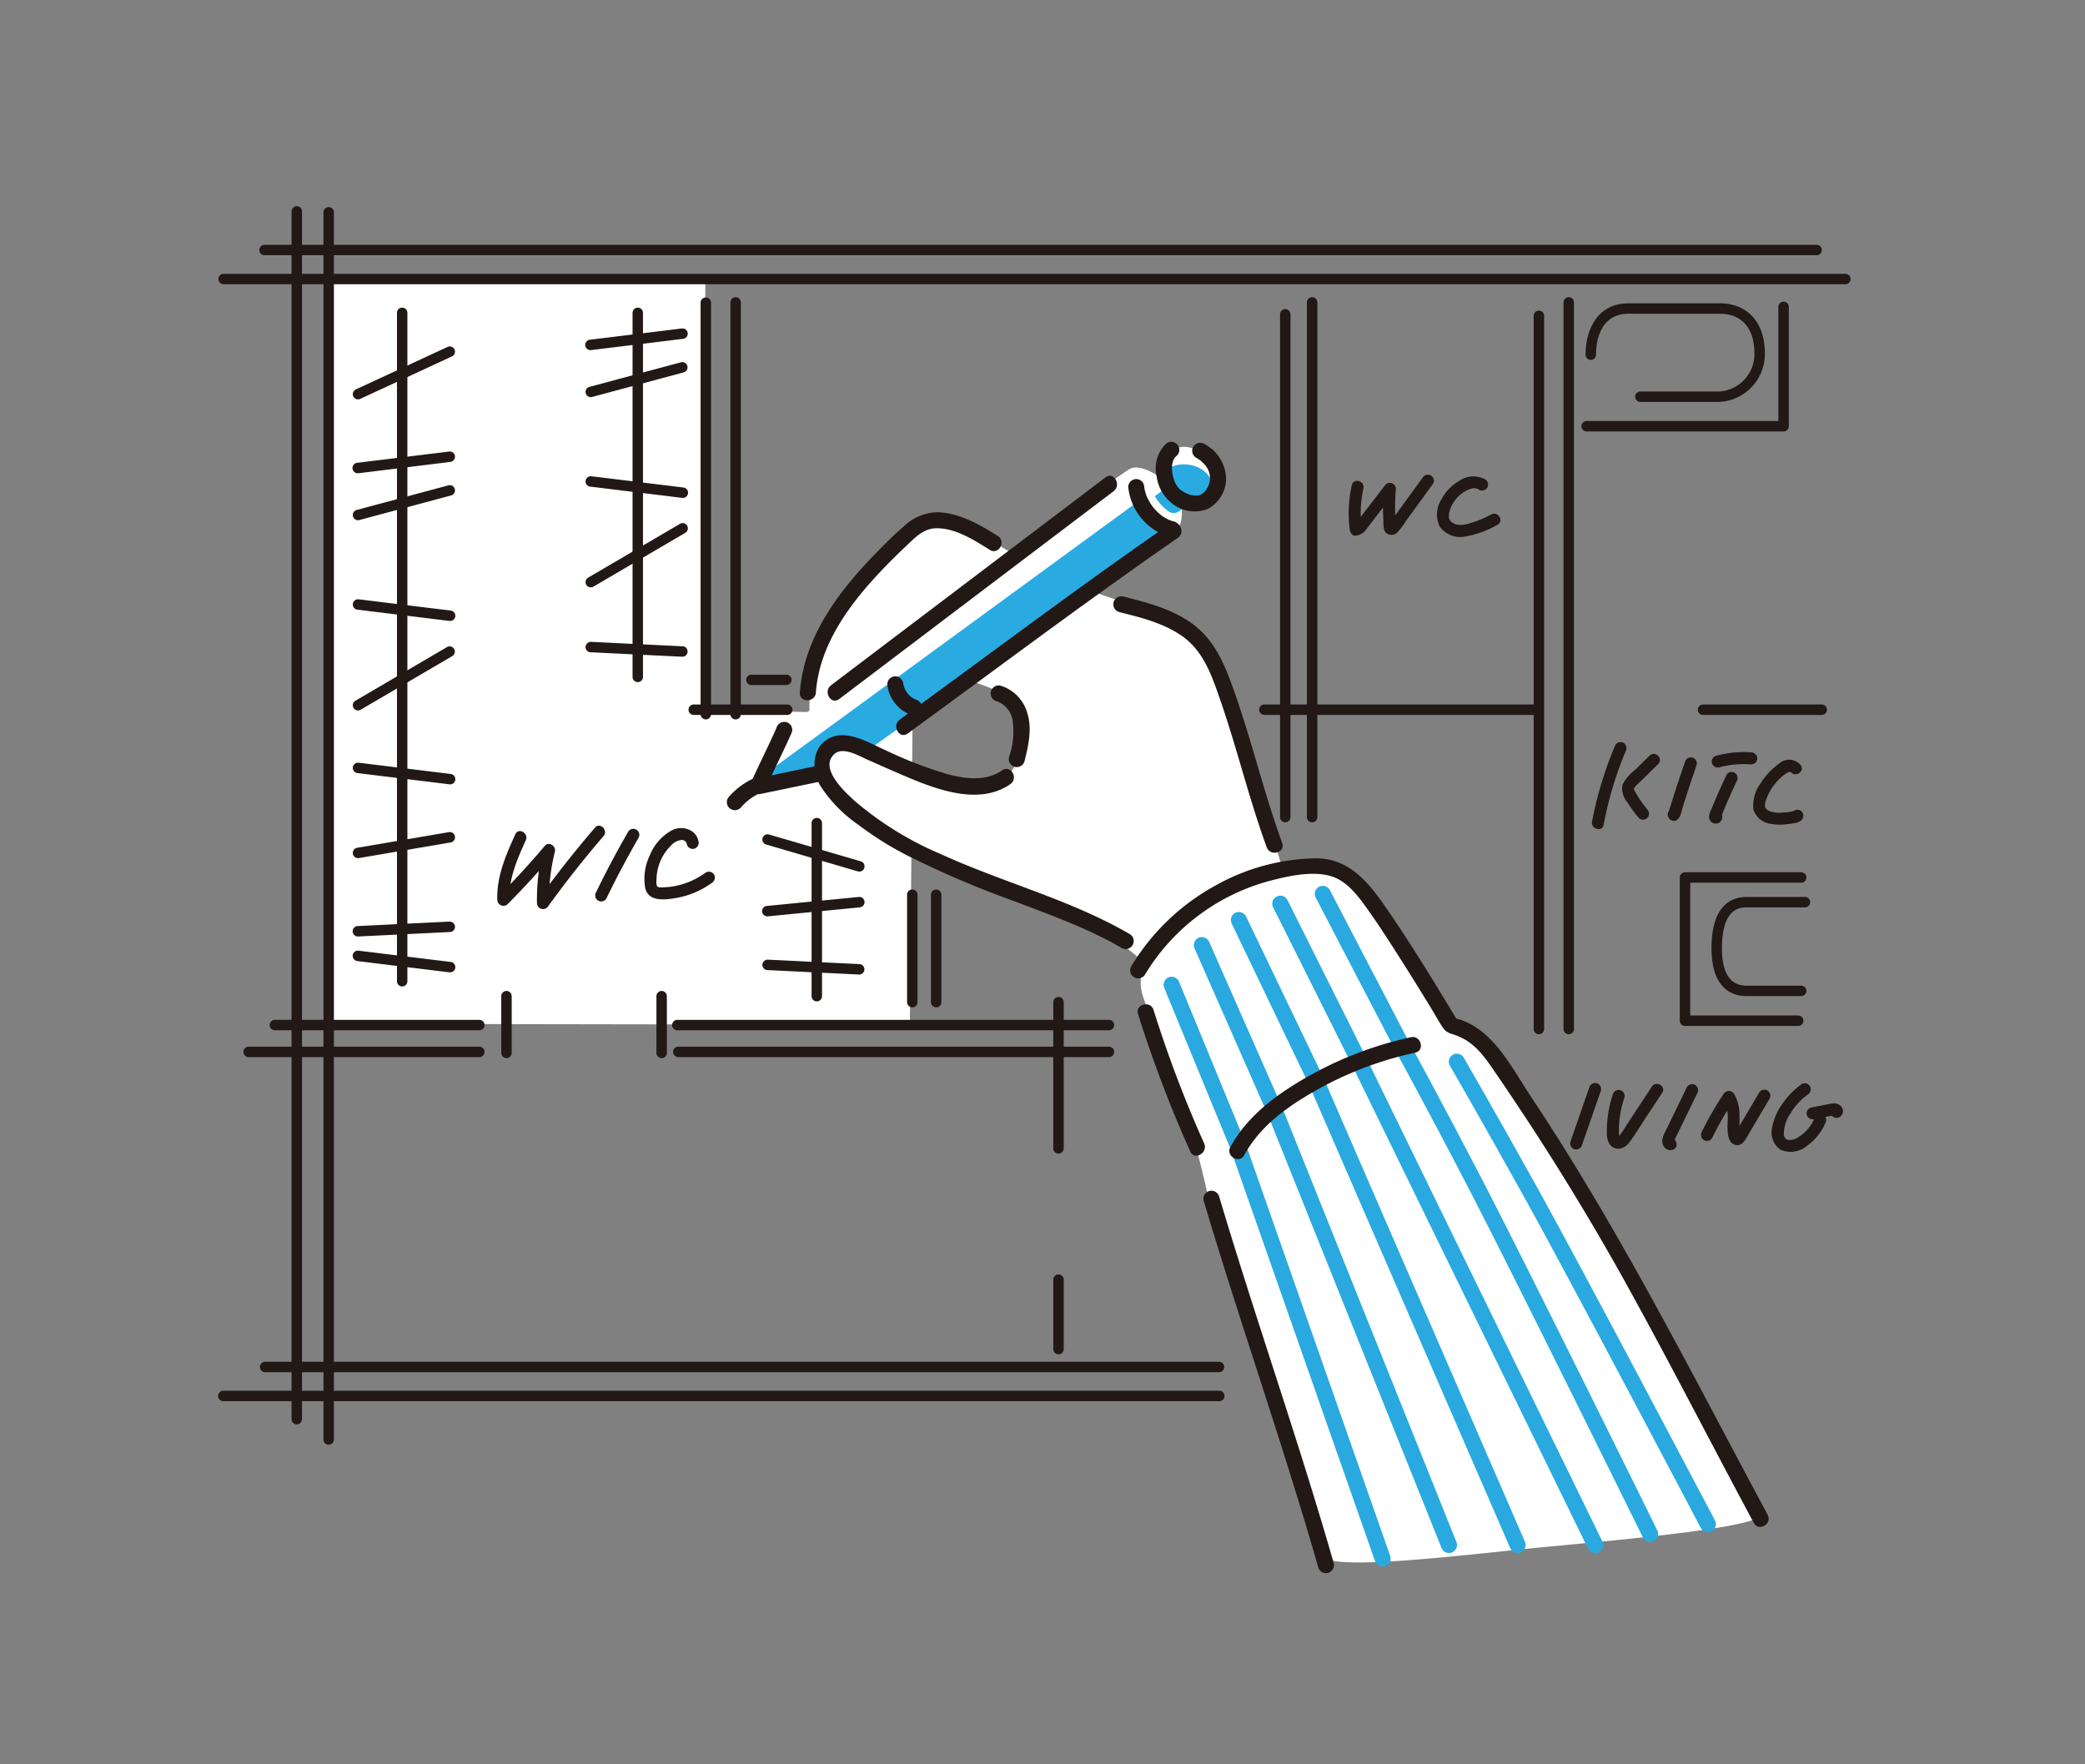 <svg xmlns="http://www.w3.org/2000/svg" xmlns:xlink="http://www.w3.org/1999/xlink" width="260" height="220" viewBox="0 0 260 220">
  <rect x="0" y="0" width="260" height="220" fill="#808080" stroke="none"/>
  <defs>
    <clipPath id="clip-path">
      <rect id="Rectangle_1254" data-name="Rectangle 1254" width="260" height="220" transform="translate(416 2815)" fill="none" stroke="#707070" stroke-width="1"/>
    </clipPath>
    <clipPath id="clip-path-2">
      <rect id="Rectangle_846" data-name="Rectangle 846" width="203.596" height="170.442" fill="none"/>
    </clipPath>
  </defs>
  <g id="Mask_Group_56" data-name="Mask Group 56" transform="translate(-416 -2815)" clip-path="url(#clip-path)">
    <g id="Group_1739" data-name="Group 1739" transform="translate(443.202 2840.706)">
      <path id="Path_4598" data-name="Path 4598" d="M86.26,102.075,13.9,101.96l-.23-92.8h47.09l-.344,53.637,26.187.574Z" fill="#fff"/>
      <g id="Group_1738" data-name="Group 1738">
        <g id="Group_1737" data-name="Group 1737" clip-path="url(#clip-path-2)">
          <path id="Path_4599" data-name="Path 4599" d="M115.547,94.38a41.55,41.55,0,0,0-9.188-6.2c-5.4-2.642-15.85-4.594-20.559-8.155a112.149,112.149,0,0,1-9.3-7.58c-.575-.689-1.342-1.706-1.342-1.706s.308-3.462,2.26-3.807,8.959,2.986,8.959,2.986,6.2,2.872,9.877,2.182,3.791-4.823,3.791-4.823.459-3.561-.575-5.169S93.5,59.12,93.5,59.12L78.22,70.49l-10.8,1.379,3.561-7.236L73.74,62.91s-.344-7.925,3.79-13.093S87.752,38.791,89.82,38.791s8.958,4.364,8.958,4.364,13.553-9.533,14.817-10.337,3.56.8,3.56.8.459-2.756,1.953-3.33,2.756-.23,4.364,1.033a3.453,3.453,0,0,1,.459,4.709c-.919.919-4.02.8-4.02.8a4.231,4.231,0,0,1-1.378,4.824c-2.527,1.838-9.762,6.317-9.762,6.317s7.006,2.412,9.992,3.446,4.709,3.675,6.087,6.2,7.81,24.808,7.81,24.808,6.547-1.034,9.074,1.493,11.945,18.032,11.945,18.032a11.536,11.536,0,0,1,5.627,4.25c2.182,3.216,14.012,22.052,16.424,26.3s15.506,28.828,16.539,30.551-19.64,3.445-27.909,4.249-25.612,2.986-26.531,1.034-13.9-42.381-14.357-44.678-1.608-6.662-1.608-6.662-5.513-15.62-6.432-18.147a5.869,5.869,0,0,1,.115-4.479" fill="#fff"/>
          <path id="Path_4600" data-name="Path 4600" d="M75.155,70.737,68.04,72.189l-.092-1.2L114.8,36.76l1.6,2.323,2.613,1.6L81.253,67.688a6.979,6.979,0,0,0-3.339-.581A3.238,3.238,0,0,0,75.3,68.7Z" fill="#29abe2"/>
          <path id="Path_4601" data-name="Path 4601" d="M120.722,37.361a10.921,10.921,0,0,1-.919.7,1.1,1.1,0,0,1-1.366-.068c-.134-.106-.279-.218-.429-.331a6.106,6.106,0,0,1-1.206-1.506l1.658-1.207a2.222,2.222,0,0,1-.15-1.659c.226-1.13,2.11-1.282,3.392-.905s2.639,1.659,2.111,2.866-3.091,2.11-3.091,2.11" fill="#29abe2"/>
          <path id="Path_4602" data-name="Path 4602" d="M118.9,97.091l8.252,20.051,18.061,51.5" fill="none" stroke="#29a9e0" stroke-linecap="round" stroke-linejoin="round" stroke-width="2"/>
          <path id="Path_4603" data-name="Path 4603" d="M122.666,92.139l9.105,20.655,21.714,54.152" fill="none" stroke="#29a9e0" stroke-linecap="round" stroke-linejoin="round" stroke-width="2"/>
          <path id="Path_4604" data-name="Path 4604" d="M127.286,89.014l9.648,20.111,25.109,57.821" fill="none" stroke="#29a9e0" stroke-linecap="round" stroke-linejoin="round" stroke-width="2"/>
          <path id="Path_4605" data-name="Path 4605" d="M132.45,86.975l9.648,19.3,29.62,60.675" fill="none" stroke="#29a9e0" stroke-linecap="round" stroke-linejoin="round" stroke-width="2"/>
          <path id="Path_4606" data-name="Path 4606" d="M137.749,85.752l10.056,19.3s3.533,6.387,9.24,17.393,21.525,43.13,21.525,43.13" fill="none" stroke="#29a9e0" stroke-linecap="round" stroke-linejoin="round" stroke-width="2"/>
          <path id="Path_4607" data-name="Path 4607" d="M185.772,164.349s-16.5-31.308-21.933-41.092-9.376-16.578-9.376-16.578" fill="none" stroke="#29a9e0" stroke-linecap="round" stroke-linejoin="round" stroke-width="2"/>
          <path id="Path_4608" data-name="Path 4608" d="M193.232,163.185c-9.484-17.64-18.44-35.507-29.561-52.2-2.473-3.713-4.857-8.77-9.661-9.779l.6.459c-2.76-4.589-5.557-9.175-8.573-13.6-2.275-3.338-4.71-6.726-9.139-6.747a26.4,26.4,0,0,0-12.5,3.379,27.9,27.9,0,0,0-10.532,10.087,1,1,0,0,0,1.727,1.009A26.05,26.05,0,0,1,131.43,84.053c2.207-.563,5.009-1.16,7.252-.534,2.145.6,3.573,2.64,4.8,4.365.9,1.266,1.758,2.567,2.6,3.871,1.811,2.792,3.565,5.619,5.3,8.458.459.751.876,1.554,1.382,2.275.438.625.94.664,1.62.917,2.112.787,3.306,2.331,4.544,4.136q2.242,3.269,4.419,6.582,7.161,10.92,13.412,22.39c5.026,9.166,9.789,18.474,14.739,27.681.61,1.134,2.337.126,1.727-1.009" fill="#221815"/>
          <path id="Path_4609" data-name="Path 4609" d="M122.9,124.037c4.558,15.3,9.885,30.353,14.286,45.7a1,1,0,0,0,1.928-.531c-4.4-15.348-9.727-30.4-14.285-45.7a1,1,0,0,0-1.929.532" fill="#221815"/>
          <path id="Path_4610" data-name="Path 4610" d="M127.953,118.33c2-3.691,5.554-6.168,9.138-8.18a44.066,44.066,0,0,1,12.178-4.592c1.257-.275.725-2.2-.532-1.929a45.919,45.919,0,0,0-12.991,4.985c-3.749,2.147-7.42,4.835-9.52,8.707-.614,1.131,1.112,2.142,1.727,1.009" fill="#221815"/>
          <path id="Path_4611" data-name="Path 4611" d="M114.716,100.753a155.413,155.413,0,0,0,6.511,17.126c.526,1.172,2.25.156,1.727-1.01a151.115,151.115,0,0,1-6.31-16.648c-.383-1.224-2.315-.7-1.928.532" fill="#221815"/>
          <path id="Path_4612" data-name="Path 4612" d="M113.678,90.77c-7.379-4.3-15.843-6.432-23.576-9.983a41.038,41.038,0,0,1-10.756-6.651c-1.229-1.125-4.431-4.049-2.507-5.818,1.063-.977,3.091.244,4.15.71,1.165.512,2.325,1.039,3.5,1.543,4.166,1.793,10.047,4.439,14.3,1.5,1.052-.727.053-2.461-1.01-1.727-2.058,1.421-4.6,1.082-6.888.466a52.674,52.674,0,0,1-7.626-2.948c-2.146-.955-5.119-2.842-7.4-1.311C74,67.8,74.063,70.395,75.025,72.168a17.331,17.331,0,0,0,4.84,4.993A40.959,40.959,0,0,0,85.63,80.81a118.041,118.041,0,0,0,13.317,5.733c4.647,1.774,9.408,3.443,13.721,5.954a1,1,0,0,0,1.01-1.727" fill="#221815"/>
          <path id="Path_4613" data-name="Path 4613" d="M97.067,61.727a3.024,3.024,0,0,1,1.984,2.288,9.629,9.629,0,0,1-.425,4.666,1,1,0,0,0,1.928.532c.477-1.919.967-4.007.361-5.955A4.977,4.977,0,0,0,97.6,59.8a1,1,0,0,0-.532,1.929" fill="#221815"/>
          <path id="Path_4614" data-name="Path 4614" d="M85.992,65.759c10.927-7.97,22.57-16.717,33.693-24.411,1.052-.727.053-2.461-1.009-1.727-11.123,7.694-22.767,16.441-33.693,24.411-1.03.751-.033,2.487,1.009,1.727" fill="#221815"/>
          <path id="Path_4615" data-name="Path 4615" d="M77.435,61.469Q94.553,48.5,111.671,35.54c1.013-.767.018-2.505-1.009-1.727L76.425,59.743c-1.013.766-.017,2.5,1.01,1.726" fill="#221815"/>
          <path id="Path_4616" data-name="Path 4616" d="M113.49,35.023a7.27,7.27,0,0,0,5.175,6.226,1,1,0,0,0,.531-1.929c-.131-.032-.261-.068-.39-.112-.059-.02-.117-.042-.175-.063-.237-.085.189.094-.04-.016a6.264,6.264,0,0,1-.742-.414c-.11-.072-.217-.149-.322-.228.191.143-.022-.022-.047-.043-.052-.043-.1-.088-.152-.132a6.843,6.843,0,0,1-.625-.638l-.131-.157c-.173-.208.114.164-.043-.056-.079-.111-.158-.222-.232-.337a6.711,6.711,0,0,1-.435-.782c-.011-.025-.1-.232-.047-.1s-.03-.079-.04-.1c-.056-.149-.105-.3-.149-.455-.036-.126-.067-.254-.093-.383a1.168,1.168,0,0,1-.041-.232c.005.037.009.075.014.112-.006-.052-.011-.1-.016-.155a1.022,1.022,0,0,0-1-1,1.01,1.01,0,0,0-1,1" fill="#221815"/>
          <path id="Path_4617" data-name="Path 4617" d="M118.134,29.691a4.322,4.322,0,0,0-1.1,4.013,5.1,5.1,0,0,0,1.889,3.338,4.474,4.474,0,0,0,4.52.694,4.323,4.323,0,0,0,2.248-3.759,5.052,5.052,0,0,0-2.721-4.334,1,1,0,0,0-1.009,1.727c.119.069.237.142.352.219.064.043.128.088.191.134-.035-.024-.128-.11.019.017a5.712,5.712,0,0,1,.6.6c.195.228-.054-.083.046.062.036.053.072.1.106.159a4.131,4.131,0,0,1,.21.379c.013.026.068.175.015.031.022.06.044.122.064.185a3.033,3.033,0,0,1,.115.49c-.023-.166,0,.058,0,.1,0,.064.005.126.005.189s-.037.436-.005.233a3.575,3.575,0,0,1-.076.356c-.016.059-.033.118-.052.176s-.1.265-.029.1a3.06,3.06,0,0,1-.187.365c-.038.065-.081.127-.12.192-.017.028-.112.153,0,.015a2.508,2.508,0,0,1-.239.265c-.042.043-.087.08-.129.121-.158.153.1-.044-.075.058-.114.068-.222.137-.341.193-.141.067.213-.047-.045.012-.056.014-.112.034-.168.047a1.485,1.485,0,0,1-.174.034c.2-.028.04-.009,0-.009a4.343,4.343,0,0,1-.456-.017c.194.022-.2-.047-.253-.06-.145-.037-.285-.084-.427-.133-.021-.007-.176-.07-.04-.012-.062-.027-.123-.056-.183-.086a4.324,4.324,0,0,1-.435-.245c-.056-.035-.109-.073-.164-.11-.254-.171.069.065-.066-.05a3.606,3.606,0,0,1-.3-.289c-.04-.043-.077-.092-.117-.136.138.15.056.081.03.035-.053-.1-.119-.183-.173-.278s-.1-.191-.146-.286c-.027-.052-.089-.216,0,0-.019-.048-.039-.1-.057-.145a5.529,5.529,0,0,1-.21-.7c-.032-.136-.056-.272-.08-.41.038.218,0,.03,0-.028s-.012-.14-.016-.209c-.008-.14-.011-.28-.006-.42,0-.071.008-.14.013-.209.007-.11.025-.161,0-.022a3.881,3.881,0,0,1,.1-.439c.015-.05.04-.1.051-.153.026-.069.018-.05-.025.052.017-.035.034-.072.053-.108s.05-.095.077-.141c.015-.025.158-.237.08-.131s.029-.034.051-.056c.068-.071.135-.138.208-.2a1,1,0,1,0-1.414-1.414" fill="#221815"/>
          <path id="Path_4618" data-name="Path 4618" d="M69.63,65.037c-.691,1.639-2.573,5.4-3.265,7.038-.321.762.577,1.366,1.231,1.23L75.1,71.744a1,1,0,1,0-.532-1.929l-7.506,1.561,1.23,1.23c.691-1.638,2.573-5.4,3.264-7.037a1,1,0,0,0-.7-1.23,1.025,1.025,0,0,0-1.23.7" fill="#221815"/>
          <path id="Path_4619" data-name="Path 4619" d="M65.134,75.038a8.258,8.258,0,0,1,.738-.747c.13-.115.277-.217.4-.336-.027.027-.171.129-.063.05.04-.028.078-.057.118-.086.071-.051.143-.1.215-.15a8.346,8.346,0,0,1,.881-.516c.078-.039.157-.078.236-.115l.133-.06c.031-.014.163-.07.015-.008s.02-.007.042-.016l.109-.042c.091-.035.182-.067.274-.1a1,1,0,0,0-.531-1.929,9.289,9.289,0,0,0-3.984,2.64,1,1,0,0,0,1.414,1.414" fill="#221815"/>
          <path id="Path_4620" data-name="Path 4620" d="M83.451,59.635a5.35,5.35,0,0,0,.127.733,4.933,4.933,0,0,0,.257.687,4.639,4.639,0,0,0,.656,1.034,4.441,4.441,0,0,0,2.022,1.383,1.006,1.006,0,0,0,1.23-.7,1.025,1.025,0,0,0-.7-1.23c-.079-.027-.156-.057-.232-.089l.238.1a3.566,3.566,0,0,1-.745-.441l.2.156a3.792,3.792,0,0,1-.641-.644l.156.2a3.78,3.78,0,0,1-.461-.783c.034.079.067.159.1.239a3.544,3.544,0,0,1-.243-.875l.036.266-.005-.041a1.1,1.1,0,0,0-.293-.707,1,1,0,0,0-1.414,0,.962.962,0,0,0-.293.707" fill="#221815"/>
          <path id="Path_4621" data-name="Path 4621" d="M74.537,60.651c.432-5.88,4.084-10.868,8-15.024,1.035-1.1,2.111-2.162,3.208-3.2,1-.944,2.079-2.13,3.532-2.245,2.414-.19,4.988,1.433,6.94,2.676,1.089.693,2.094-1.037,1.01-1.727-2.257-1.437-5.043-3.026-7.807-2.956a6.307,6.307,0,0,0-3.968,1.8c-1.327,1.145-2.573,2.411-3.789,3.671-4.531,4.7-8.629,10.287-9.122,17.006-.094,1.284,1.906,1.278,2,0" fill="#221815"/>
          <path id="Path_4622" data-name="Path 4622" d="M112.366,50.615c2.69.673,5.506,1.368,7.815,2.975,2.684,1.869,3.725,4.935,4.754,7.9,2.118,6.094,3.608,12.39,5.823,18.452.439,1.2,2.372.681,1.929-.532-2.4-6.576-3.95-13.43-6.378-20-1.082-2.927-2.36-5.588-4.969-7.441-2.482-1.763-5.531-2.556-8.442-3.283a1,1,0,0,0-.532,1.928" fill="#221815"/>
          <path id="Path_4623" data-name="Path 4623" d="M37.063,78.314c-1.177,2.594-2.358,5.284-2.248,8.194a.76.76,0,0,0,1.281.531q2.978-2.991,5.7-6.215l-1.253-.73a26.077,26.077,0,0,0-.783,6.819.757.757,0,0,0,1.4.379q3.26-4.514,6.893-8.734c.627-.729-.429-1.794-1.06-1.061q-3.754,4.365-7.128,9.038l1.4.378a24.448,24.448,0,0,1,.729-6.42c.171-.681-.746-1.33-1.253-.73q-2.724,3.224-5.7,6.215l1.28.53c-.1-2.638.975-5.083,2.043-7.437.4-.872-.9-1.636-1.3-.757" fill="#221815"/>
          <path id="Path_4624" data-name="Path 4624" d="M51.126,78.015q-2.139,3.707-4.008,7.558a.771.771,0,0,0,.269,1.026.758.758,0,0,0,1.027-.269q1.867-3.851,4.007-7.558a.75.75,0,0,0-1.3-.757" fill="#221815"/>
          <path id="Path_4625" data-name="Path 4625" d="M59.9,79.2a1.957,1.957,0,0,0-1.163-1.44,2.533,2.533,0,0,0-2.145.063,6.133,6.133,0,0,0-2.743,3.084,6.712,6.712,0,0,0-.583,4.164c.432,1.7,2.475,1.425,3.8,1.205a10.709,10.709,0,0,0,4.507-1.894.772.772,0,0,0,.27-1.026.757.757,0,0,0-1.027-.269,9.633,9.633,0,0,1-2.934,1.464,9.074,9.074,0,0,1-1.572.328c-.268.029-.538.048-.808.054-.176.005-.538.054-.692-.065-.233-.18-.15-.8-.142-1.049a5.852,5.852,0,0,1,.247-1.5,5.956,5.956,0,0,1,1.559-2.593,2.085,2.085,0,0,1,1.257-.689.654.654,0,0,1,.725.559.755.755,0,0,0,.922.524A.77.77,0,0,0,59.9,79.2" fill="#221815"/>
          <path id="Path_4626" data-name="Path 4626" d="M141.368,34.8a16.029,16.029,0,0,0-.26,5.536c.048.369.306.8.75.75a1.911,1.911,0,0,0,1.385-.882q.587-.76,1.172-1.524l2.345-3.049-1.4-.378a26.414,26.414,0,0,0-.064,3.711c.03.544-.062,1.447.393,1.823a1.058,1.058,0,0,0,1.43-.176,11.533,11.533,0,0,0,1.027-1.389l1.1-1.512,2.255-3.1a.757.757,0,0,0-.269-1.026.768.768,0,0,0-1.027.269l-2.149,2.952-1.049,1.44-.524.72-.262.36-.1.144c-.1.107-.07.116.107.025l.378.1-.08-.051q.186.324.371.648a26.7,26.7,0,0,1-.033-4.945.753.753,0,0,0-.55-.723.787.787,0,0,0-.847.344l-1.919,2.495-.906,1.177c-.159.208-.319.417-.479.624-.074.095-.146.193-.226.284-.052.059-.21.146-.077.132l.75.75a14.857,14.857,0,0,1,.206-5.137c.208-.941-1.238-1.343-1.446-.4" fill="#221815"/>
          <path id="Path_4627" data-name="Path 4627" d="M158,34.067a3.093,3.093,0,0,0-3.249.2,5.7,5.7,0,0,0-2.2,2.288,3.47,3.47,0,0,0-.219,3.4,3.15,3.15,0,0,0,3.061,1.26,12.259,12.259,0,0,0,4.135-1.479c.854-.451.1-1.746-.757-1.295a14.19,14.19,0,0,1-2.717,1.115,3.583,3.583,0,0,1-1.415.178,1.62,1.62,0,0,1-.811-.328.872.872,0,0,1-.362-.757,2.918,2.918,0,0,1,.258-1.086,4.242,4.242,0,0,1,1.345-1.723,3.523,3.523,0,0,1,1.127-.584,1.122,1.122,0,0,1,1.043.1.756.756,0,0,0,1.026-.269A.765.765,0,0,0,158,34.067" fill="#221815"/>
          <path id="Path_4628" data-name="Path 4628" d="M174.23,67.2a46.265,46.265,0,0,0-2.9,9.537c-.178.943,1.268,1.348,1.446.4a44.591,44.591,0,0,1,2.751-9.179.775.775,0,0,0-.269-1.026.755.755,0,0,0-1.026.269" fill="#221815"/>
          <path id="Path_4629" data-name="Path 4629" d="M178.509,68.51l-1.8,1.766a5.572,5.572,0,0,0-1.588,1.88,2.617,2.617,0,0,0,.62,2.189,16.732,16.732,0,0,0,1.417,1.941.757.757,0,0,0,1.061,0,.767.767,0,0,0,0-1.061,13.847,13.847,0,0,1-1.087-1.485c-.171-.269-.336-.543-.487-.824-.1-.189-.154-.234-.029-.421a4.653,4.653,0,0,1,.631-.648q.381-.371.76-.743l1.567-1.533c.691-.677-.37-1.737-1.061-1.061" fill="#221815"/>
          <path id="Path_4630" data-name="Path 4630" d="M182.919,69.288c-.728,2.126-1.434,4.259-2.085,6.409.175-.174.349-.349.524-.524l-.024.009.847.345-.019-.032q-.059.454-.118.909l.018-.017c.7-.671-.364-1.731-1.06-1.061l-.018.017a.759.759,0,0,0-.117.909l.019.032a.762.762,0,0,0,.847.344c.642-.229.731-1.139.914-1.725s.363-1.151.55-1.724q.568-1.752,1.169-3.492a.75.75,0,1,0-1.447-.4" fill="#221815"/>
          <path id="Path_4631" data-name="Path 4631" d="M187.2,69.978q.5-.135,1.009-.229c.078-.016.157-.029.235-.041.053-.009.1-.018.158-.025.085-.012.1-.015.058-.009l.058-.007.158-.02.237-.023a12.749,12.749,0,0,1,2.068-.017.753.753,0,0,0,.75-.75.769.769,0,0,0-.75-.75,13.206,13.206,0,0,0-4.38.425.757.757,0,0,0-.524.921.765.765,0,0,0,.923.525" fill="#221815"/>
          <path id="Path_4632" data-name="Path 4632" d="M188.094,70.923q-.828,1.737-1.569,3.512c-.117.277-.231.555-.344.833a2.148,2.148,0,0,0-.268.909.842.842,0,0,0,1.061.787.823.823,0,0,0,.486-1.2.75.75,0,1,0-1.3.758l.017.033V75.8l-.017.035.269-.269.1-.043.578.076-.04-.02c.09.09.179.18.269.269l-.027-.051c.034.126.068.252.1.378q-.039.147,0,.018c.023-.059.046-.117.07-.176.035-.088.07-.176.106-.264.082-.206.166-.41.25-.615.153-.365.3-.717.464-1.087q.521-1.2,1.083-2.373a.771.771,0,0,0-.269-1.026.757.757,0,0,0-1.026.269" fill="#221815"/>
          <path id="Path_4633" data-name="Path 4633" d="M197.364,69.724a1.879,1.879,0,0,0-2.741-.192,8.445,8.445,0,0,0-2.245,2.391,4.7,4.7,0,0,0-.93,3.314,2.614,2.614,0,0,0,2.157,1.786,6.4,6.4,0,0,0,1.817.068c.359-.032.719-.082,1.073-.147a1.548,1.548,0,0,0,.966-.4.771.771,0,0,0,0-1.06.757.757,0,0,0-1.061,0c.192-.081.226-.1.1-.065-.076.018-.153.034-.23.05-.154.031-.308.06-.464.083a8.409,8.409,0,0,1-.854.075,3.632,3.632,0,0,1-1.194-.1,1.449,1.449,0,0,1-.493-.2c-.044-.026-.088-.055-.13-.085.051.039.042.03-.025-.028a1.336,1.336,0,0,1-.1-.108q.059.081-.018-.03a.6.6,0,0,1-.106-.4,2.24,2.24,0,0,1,.177-.748,6.693,6.693,0,0,1,1.538-2.406,4.809,4.809,0,0,1,1.023-.842.692.692,0,0,1,.192-.089c.031-.011.309-.068.184-.056a1.216,1.216,0,0,1,.148,0c-.082-.015-.079-.013.007.007a.171.171,0,0,1-.1-.065c.06.06.066.065.016.015.512.816,1.81.064,1.295-.757" fill="#221815"/>
          <path id="Path_4634" data-name="Path 4634" d="M173.92,110.756a14.517,14.517,0,0,0-.675,3.165,13.213,13.213,0,0,0-.068,1.579,2.754,2.754,0,0,0,.273,1.36,1.336,1.336,0,0,0,1.4.651,2.1,2.1,0,0,0,1.234-.912c.672-.906,1.255-1.892,1.875-2.834q1.059-1.6,2.116-3.211c.532-.809-.766-1.561-1.295-.757q-1,1.524-2.008,3.048-.5.762-1,1.524c-.306.464-.584.967-.927,1.4-.062.08-.162.146-.217.229s-.2.033.046.051a.4.4,0,0,1,.071.049c.015.058.009.042-.018-.049a1.573,1.573,0,0,1-.038-.168c.013.083-.006-.145-.006-.141-.008-.162-.008-.325-.008-.487,0-.284.01-.568.029-.851a12.85,12.85,0,0,1,.662-3.251.758.758,0,0,0-.523-.923.765.765,0,0,0-.923.524" fill="#221815"/>
          <path id="Path_4635" data-name="Path 4635" d="M183.159,109.848q-1.071,2.207-2.144,4.414-.26.537-.521,1.073a3.252,3.252,0,0,0-.4,1.064c-.082.748.433,1.471,1.245,1.273.937-.23.54-1.677-.4-1.447q.644-.007.642.4a.938.938,0,0,1,0-.15c-.02.118.022-.008.029-.025.119-.284.271-.558.406-.835q.405-.834.811-1.67.812-1.669,1.622-3.34a.769.769,0,0,0-.269-1.026.756.756,0,0,0-1.026.269" fill="#221815"/>
          <path id="Path_4636" data-name="Path 4636" d="M186.3,116.189a42.365,42.365,0,0,1,2.73-4.74H187.74a4.955,4.955,0,0,1,.485,2.792c0,.865-.125,2.537.976,2.813.677.168,1.075-.355,1.375-.865l.937-1.59,1.947-3.3a.751.751,0,0,0-1.3-.757l-1.622,2.752-.828,1.407-.36.612c-.051.085-.209.263-.217.367-.123.151-.018.174.314.067a.324.324,0,0,1,.371,0,2.642,2.642,0,0,0-.069-.514c-.017-.213-.023-.426-.026-.639-.007-.427,0-.854-.011-1.282a4.982,4.982,0,0,0-.681-2.618.76.76,0,0,0-1.295,0,42.365,42.365,0,0,0-2.73,4.74.769.769,0,0,0,.269,1.026.757.757,0,0,0,1.026-.269" fill="#221815"/>
          <path id="Path_4637" data-name="Path 4637" d="M197.473,109.473a9.9,9.9,0,0,0-2.391,2.428,7.421,7.421,0,0,0-1.285,2.916,2.639,2.639,0,0,0,1.029,2.836,3.158,3.158,0,0,0,3.327-.5,6.752,6.752,0,0,0,2.345-3.008.753.753,0,0,0-.523-.922.769.769,0,0,0-.923.524,4.963,4.963,0,0,1-1.921,2.289,1.966,1.966,0,0,1-1.346.4c-.381-.081-.5-.34-.547-.695a4.583,4.583,0,0,1,.845-2.623,7.953,7.953,0,0,1,2.147-2.346.771.771,0,0,0,.269-1.026.756.756,0,0,0-1.026-.269" fill="#221815"/>
          <path id="Path_4638" data-name="Path 4638" d="M199.032,113.839l1.612-.309.806-.155c.057-.011.117-.018.173-.033a.426.426,0,0,1-.262,0,.548.548,0,0,1,.07.017c-.012-.047-.2-.054-.052-.017-.106-.088-.132-.108-.08-.059q-.387-.4.132-1a.75.75,0,0,0,.757,1.295.856.856,0,0,0,.409-.939,1.01,1.01,0,0,0-.447-.58,1.353,1.353,0,0,0-.625-.192,2.752,2.752,0,0,0-.646.1l-2.246.431a.755.755,0,0,0-.524.922.77.77,0,0,0,.923.524" fill="#221815"/>
          <path id="Path_4639" data-name="Path 4639" d="M171.021,109.786q-1.181,3.395-2.36,6.79a.769.769,0,0,0,.387.988.757.757,0,0,0,.988-.387q1.179-3.395,2.36-6.789a.771.771,0,0,0-.387-.989.757.757,0,0,0-.988.387" fill="#221815"/>
          <path id="Path_4640" data-name="Path 4640" d="M199.362,6.121H5.826a.651.651,0,1,1,0-1.3H199.362a.651.651,0,0,1,0,1.3" fill="#221815"/>
          <path id="Path_4641" data-name="Path 4641" d="M202.945,9.738H.65a.651.651,0,0,1,0-1.3h202.3a.651.651,0,0,1,0,1.3" fill="#221815"/>
          <path id="Path_4642" data-name="Path 4642" d="M32.606,102.762H7.118a.651.651,0,1,1,0-1.3H32.606a.651.651,0,0,1,0,1.3" fill="#221815"/>
          <path id="Path_4643" data-name="Path 4643" d="M32.606,106.11H3.769a.651.651,0,0,1,0-1.3H32.606a.651.651,0,0,1,0,1.3" fill="#221815"/>
          <path id="Path_4644" data-name="Path 4644" d="M111.118,106.11H57.35a.651.651,0,0,1,0-1.3h53.768a.651.651,0,0,1,0,1.3" fill="#221815"/>
          <path id="Path_4645" data-name="Path 4645" d="M111.118,102.762H57.226a.651.651,0,0,1,0-1.3h53.892a.651.651,0,0,1,0,1.3" fill="#221815"/>
          <path id="Path_4646" data-name="Path 4646" d="M124.842,145.4H5.826a.651.651,0,0,1,0-1.3H124.842a.651.651,0,0,1,0,1.3" fill="#221815"/>
          <path id="Path_4647" data-name="Path 4647" d="M124.842,149.013H.651a.65.65,0,1,1,0-1.3H124.842a.65.65,0,0,1,0,1.3" fill="#221815"/>
          <path id="Path_4648" data-name="Path 4648" d="M13.785,154.439a.65.65,0,0,1-.65-.65V.768a.65.65,0,0,1,1.3,0V153.789a.65.65,0,0,1-.65.65" fill="#221815"/>
          <path id="Path_4649" data-name="Path 4649" d="M9.806,151.906a.65.65,0,0,1-.65-.65V.65a.65.65,0,0,1,1.3,0V151.256a.65.65,0,0,1-.65.65" fill="#221815"/>
          <path id="Path_4650" data-name="Path 4650" d="M60.813,64a.65.65,0,0,1-.651-.65V12a.651.651,0,0,1,1.3,0V63.351a.65.65,0,0,1-.65.65" fill="#221815"/>
          <path id="Path_4651" data-name="Path 4651" d="M64.533,64a.65.65,0,0,1-.65-.65V12a.65.65,0,1,1,1.3,0V63.351a.65.65,0,0,1-.65.65" fill="#221815"/>
          <path id="Path_4652" data-name="Path 4652" d="M70.966,63.44H59.307a.65.65,0,1,1,0-1.3H70.966a.65.65,0,0,1,0,1.3" fill="#221815"/>
          <path id="Path_4653" data-name="Path 4653" d="M70.89,59.72H66.468a.651.651,0,0,1,0-1.3H70.89a.651.651,0,0,1,0,1.3" fill="#221815"/>
          <path id="Path_4654" data-name="Path 4654" d="M163.955,63.44H130.467a.65.65,0,1,1,0-1.3h33.488a.65.65,0,0,1,0,1.3" fill="#221815"/>
          <path id="Path_4655" data-name="Path 4655" d="M199.97,63.44H185.165a.65.65,0,0,1,0-1.3H199.97a.65.65,0,0,1,0,1.3" fill="#221815"/>
          <path id="Path_4656" data-name="Path 4656" d="M136.421,76.836a.65.65,0,0,1-.65-.65V12a.65.65,0,0,1,1.3,0V76.186a.65.65,0,0,1-.65.65" fill="#221815"/>
          <path id="Path_4657" data-name="Path 4657" d="M133.072,76.836a.65.65,0,0,1-.65-.65v-62.7a.65.65,0,0,1,1.3,0v62.7a.65.65,0,0,1-.65.65" fill="#221815"/>
          <path id="Path_4658" data-name="Path 4658" d="M164.7,103.255a.65.65,0,0,1-.65-.65V13.674a.65.65,0,0,1,1.3,0v88.931a.65.65,0,0,1-.65.65" fill="#221815"/>
          <path id="Path_4659" data-name="Path 4659" d="M168.421,103.255a.65.65,0,0,1-.65-.65V12a.65.65,0,0,1,1.3,0v90.605a.65.65,0,0,1-.65.65" fill="#221815"/>
          <path id="Path_4660" data-name="Path 4660" d="M104.793,118.139a.65.65,0,0,1-.65-.65V99.255a.65.65,0,0,1,1.3,0v18.234a.65.65,0,0,1-.65.65" fill="#221815"/>
          <path id="Path_4661" data-name="Path 4661" d="M104.793,143.172a.65.65,0,0,1-.65-.65v-8.663a.65.65,0,0,1,1.3,0v8.663a.65.65,0,0,1-.65.65" fill="#221815"/>
          <path id="Path_4662" data-name="Path 4662" d="M35.956,106.231a.65.65,0,0,1-.65-.65V98.51a.65.65,0,1,1,1.3,0v7.071a.65.65,0,0,1-.65.65" fill="#221815"/>
          <path id="Path_4663" data-name="Path 4663" d="M55.305,106.231a.65.65,0,0,1-.65-.65V98.51a.65.65,0,1,1,1.3,0v7.071a.65.65,0,0,1-.65.65" fill="#221815"/>
          <path id="Path_4664" data-name="Path 4664" d="M22.95,97.3a.65.65,0,0,1-.65-.65V13.3a.65.65,0,0,1,1.3,0V96.651a.65.65,0,0,1-.65.65" fill="#221815"/>
          <path id="Path_4665" data-name="Path 4665" d="M52.328,59.348a.65.65,0,0,1-.65-.65V13.3a.65.65,0,1,1,1.3,0V58.7a.65.65,0,0,1-.65.65" fill="#221815"/>
          <path id="Path_4666" data-name="Path 4666" d="M74.653,99.161a.65.65,0,0,1-.65-.65V76.93a.65.65,0,1,1,1.3,0V98.511a.65.65,0,0,1-.65.65" fill="#221815"/>
          <path id="Path_4667" data-name="Path 4667" d="M86.561,99.9a.65.65,0,0,1-.651-.65V85.86a.65.65,0,0,1,1.3,0V99.255a.65.65,0,0,1-.65.65" fill="#221815"/>
          <path id="Path_4668" data-name="Path 4668" d="M89.537,99.9a.65.65,0,0,1-.65-.65V85.86a.65.65,0,1,1,1.3,0V99.255a.65.65,0,0,1-.65.65" fill="#221815"/>
          <path id="Path_4669" data-name="Path 4669" d="M17.444,24.092a.65.65,0,0,1-.273-1.24l11.441-5.3a.65.65,0,0,1,.547,1.18l-11.442,5.3a.646.646,0,0,1-.273.061" fill="#221815"/>
          <path id="Path_4670" data-name="Path 4670" d="M17.443,33.3a.65.65,0,0,1-.078-1.3l11.441-1.4a.65.65,0,1,1,.158,1.291L17.523,33.3a.731.731,0,0,1-.08,0" fill="#221815"/>
          <path id="Path_4671" data-name="Path 4671" d="M17.444,39.161a.65.65,0,0,1-.168-1.278l11.441-3.07a.65.65,0,1,1,.336,1.256l-11.441,3.07a.692.692,0,0,1-.168.022" fill="#221815"/>
          <path id="Path_4672" data-name="Path 4672" d="M28.887,51.72a.731.731,0,0,1-.08-.005l-11.441-1.4a.65.65,0,1,1,.158-1.291l11.441,1.4a.65.65,0,0,1-.078,1.3" fill="#221815"/>
          <path id="Path_4673" data-name="Path 4673" d="M28.887,72.092a.731.731,0,0,1-.08-.005L17.366,70.692a.65.65,0,1,1,.158-1.291L28.965,70.8a.65.65,0,0,1-.078,1.3" fill="#221815"/>
          <path id="Path_4674" data-name="Path 4674" d="M28.887,95.533a.731.731,0,0,1-.08,0L17.366,94.134a.651.651,0,1,1,.158-1.292l11.441,1.395a.65.65,0,0,1-.078,1.3" fill="#221815"/>
          <path id="Path_4675" data-name="Path 4675" d="M17.443,81.3a.65.65,0,0,1-.108-1.291l11.441-1.953A.65.65,0,1,1,29,79.338L17.553,81.291a.593.593,0,0,1-.11.01" fill="#221815"/>
          <path id="Path_4676" data-name="Path 4676" d="M17.443,91.068a.65.65,0,0,1-.03-1.3l11.441-.557a.669.669,0,0,1,.681.618.65.65,0,0,1-.618.68l-11.442.558h-.032" fill="#221815"/>
          <path id="Path_4677" data-name="Path 4677" d="M17.445,62.883a.65.65,0,0,1-.329-1.211l11.441-6.7a.65.65,0,0,1,.657,1.121l-11.442,6.7a.638.638,0,0,1-.327.09" fill="#221815"/>
          <path id="Path_4678" data-name="Path 4678" d="M46.467,17.952a.65.65,0,0,1-.078-1.3l11.441-1.4a.65.65,0,1,1,.158,1.291l-11.441,1.4a.731.731,0,0,1-.08,0" fill="#221815"/>
          <path id="Path_4679" data-name="Path 4679" d="M57.91,56.185h-.032l-11.442-.558a.65.65,0,0,1-.618-.68.682.682,0,0,1,.681-.619l11.441.557a.651.651,0,0,1-.03,1.3" fill="#221815"/>
          <path id="Path_4680" data-name="Path 4680" d="M79.957,95.813h-.032l-11.443-.558a.65.65,0,0,1-.618-.68.676.676,0,0,1,.681-.619l11.442.557a.651.651,0,0,1-.03,1.3" fill="#221815"/>
          <path id="Path_4681" data-name="Path 4681" d="M68.513,88.557a.65.65,0,0,1-.062-1.3l11.442-1.116a.643.643,0,0,1,.71.583.65.65,0,0,1-.583.71L68.578,88.553a.473.473,0,0,1-.065,0" fill="#221815"/>
          <path id="Path_4682" data-name="Path 4682" d="M79.956,82.976a.679.679,0,0,1-.183-.026L68.331,79.6a.65.65,0,0,1,.365-1.248L80.139,81.7a.65.65,0,0,1-.183,1.274" fill="#221815"/>
          <path id="Path_4683" data-name="Path 4683" d="M46.468,23.813a.65.65,0,0,1-.168-1.278l11.441-3.071a.651.651,0,0,1,.336,1.257L46.636,23.79a.648.648,0,0,1-.168.023" fill="#221815"/>
          <path id="Path_4684" data-name="Path 4684" d="M57.91,36.371a.731.731,0,0,1-.08,0l-11.442-1.4a.65.65,0,1,1,.159-1.291l11.441,1.4a.65.65,0,0,1-.078,1.3" fill="#221815"/>
          <path id="Path_4685" data-name="Path 4685" d="M46.469,47.533a.65.65,0,0,1-.329-1.211l11.441-6.7a.65.65,0,1,1,.657,1.121L46.8,47.443a.638.638,0,0,1-.327.09" fill="#221815"/>
          <path id="Path_4686" data-name="Path 4686" d="M195.211,28.092H170.653a.65.65,0,0,1,0-1.3h23.908V12.558a.65.65,0,1,1,1.3,0V27.442a.65.65,0,0,1-.65.65" fill="#221815"/>
          <path id="Path_4687" data-name="Path 4687" d="M187.159,24.412h-9.84a.651.651,0,0,1,0-1.3h9.84a4.667,4.667,0,0,0,4.415-4.775c0-3.128-1.583-4.921-4.343-4.921H175.873c-3.761,0-4.053,3.877-4.053,5.065a.651.651,0,1,1-1.3,0c0-2.936,1.4-6.366,5.354-6.366h11.358c3.481,0,5.644,2.384,5.644,6.222a5.981,5.981,0,0,1-5.716,6.076" fill="#221815"/>
          <path id="Path_4688" data-name="Path 4688" d="M197.071,102.221H182.919a.65.65,0,0,1-.651-.65V83.71a.65.65,0,0,1,.651-.65h14.524a.651.651,0,0,1,0,1.3H183.569V100.92h13.5a.651.651,0,0,1,0,1.3" fill="#221815"/>
          <path id="Path_4689" data-name="Path 4689" d="M197.443,98.5h-6.857c-1.629,0-4.362-.775-4.362-5.966,0-5.285,2.4-6.394,4.407-6.394h7.245a.65.65,0,0,1,0,1.3h-7.245c-.769,0-3.106,0-3.106,5.094,0,3.1,1.029,4.665,3.061,4.665h6.857a.651.651,0,0,1,0,1.3" fill="#221815"/>
        </g>
      </g>
    </g>
  </g>
</svg>
